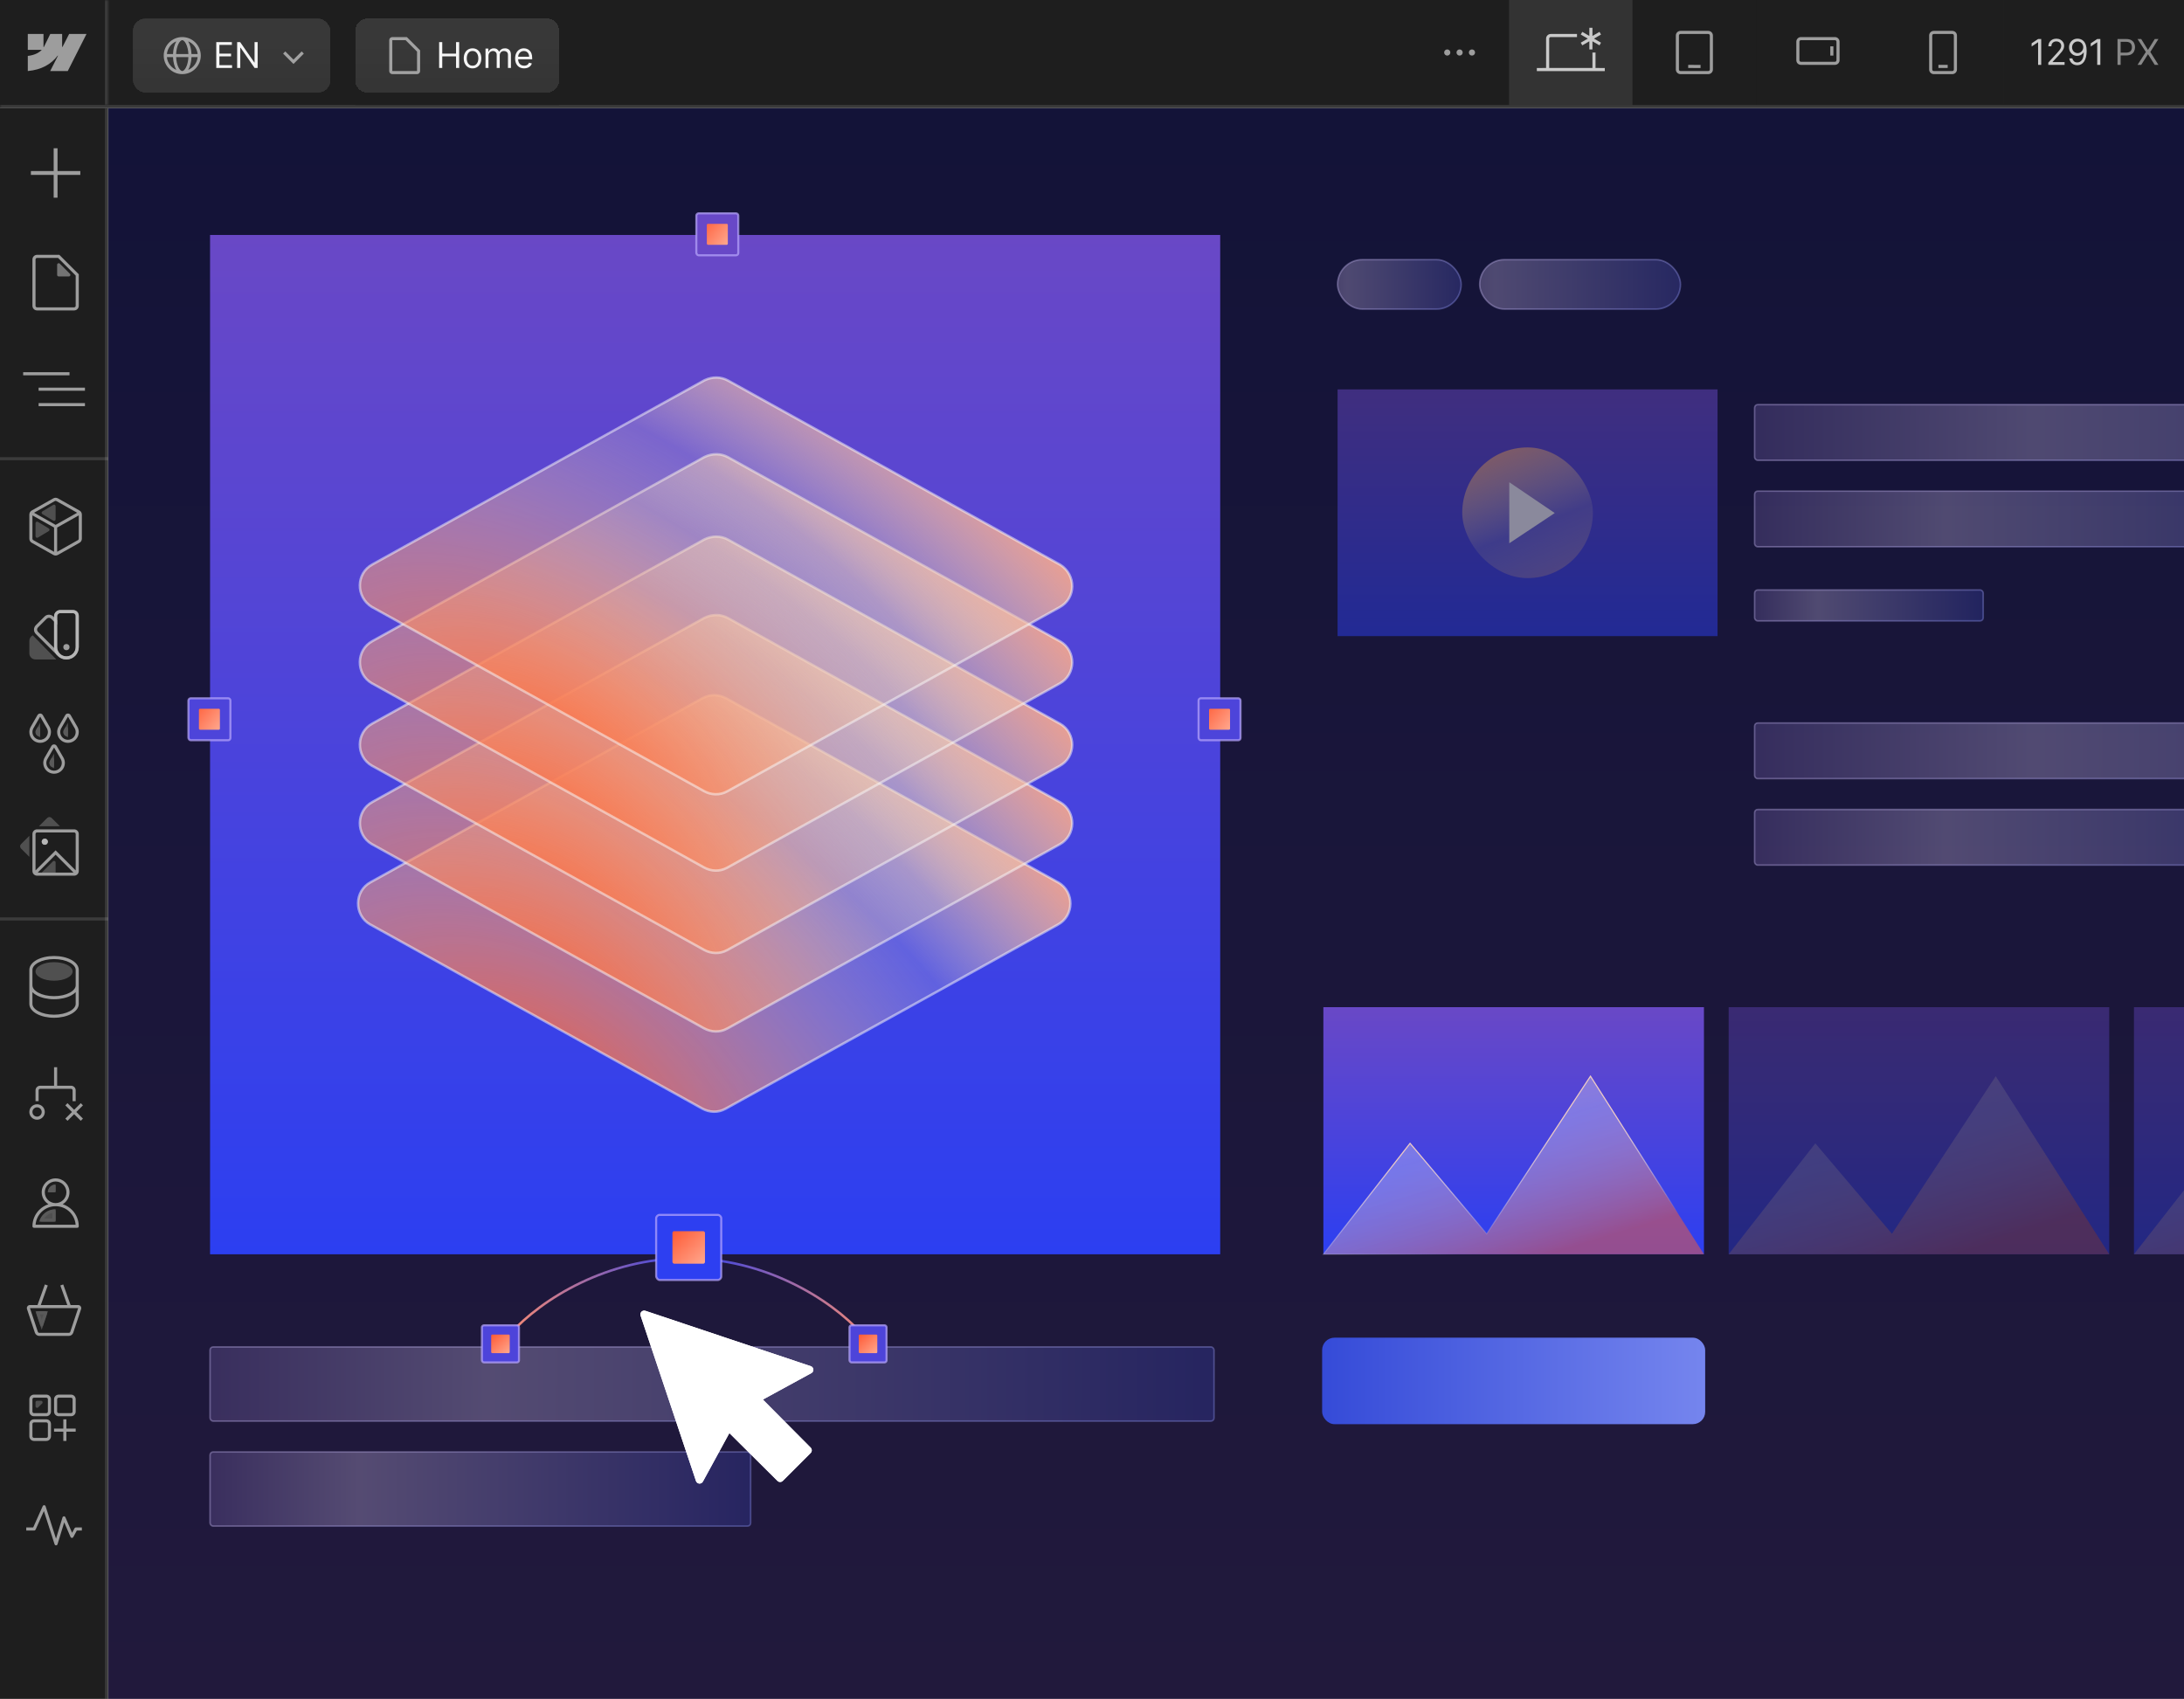 <svg width="707" height="550" viewBox="0 0 707 550" fill="none" xmlns="http://www.w3.org/2000/svg">
<g clip-path="url(#clip0_13763_4881)">
<rect width="707" height="550" fill="white"/>
<rect x="35" y="35" width="672" height="515" fill="url(#paint0_linear_13763_4881)"/>
<rect width="123.2" height="80" transform="translate(428.398 326.068)" fill="url(#paint1_linear_13763_4881)"/>
<path d="M428.398 406.066L551.598 406.069L514.867 348.425L481.265 399.427L456.461 370.156L428.398 406.066Z" fill="url(#paint2_linear_13763_4881)" fill-opacity="0.7" stroke="url(#paint3_linear_13763_4881)" stroke-width="0.368"/>
<g opacity="0.4">
<rect width="123.2" height="80" transform="translate(559.598 326.068)" fill="url(#paint4_linear_13763_4881)"/>
<path d="M559.598 406.066L682.798 406.069L646.067 348.425L612.465 399.427L587.661 370.156L559.598 406.066Z" fill="url(#paint5_linear_13763_4881)" fill-opacity="0.7"/>
</g>
<g opacity="0.4">
<rect width="123.2" height="80" transform="translate(690.798 326.068)" fill="url(#paint6_linear_13763_4881)"/>
<path d="M690.798 406.066L813.998 406.069L777.267 348.425L743.665 399.427L718.861 370.156L690.798 406.066Z" fill="url(#paint7_linear_13763_4881)" fill-opacity="0.7"/>
</g>
<rect width="327" height="330" transform="translate(68 76.068)" fill="url(#paint8_linear_13763_4881)"/>
<path d="M342.389 299.389C347.841 296.49 347.841 288.718 342.621 285.702L342.389 285.586L235.097 226.082C232.777 224.806 229.993 224.69 227.557 225.966L227.325 226.082L120.033 285.586C114.581 288.486 114.581 296.258 119.8 299.273L120.033 299.389L227.325 358.893C229.645 360.169 232.429 360.285 234.749 359.009L234.981 358.893L342.389 299.389Z" fill="url(#paint9_radial_13763_4881)" stroke="url(#paint10_linear_13763_4881)" stroke-opacity="0.5" stroke-width="0.8"/>
<path d="M342.967 273.408C348.419 270.508 348.419 262.737 343.199 259.721L342.967 259.605L235.675 200.101C233.355 198.825 230.571 198.825 228.135 199.985L227.903 200.101L120.611 259.605C115.159 262.505 115.159 270.276 120.379 273.292L120.611 273.408L227.903 332.912C230.223 334.188 233.007 334.304 235.327 333.028L235.559 332.912L342.967 273.408Z" fill="url(#paint11_radial_13763_4881)" stroke="url(#paint12_linear_13763_4881)" stroke-opacity="0.5" stroke-width="0.8"/>
<path d="M342.967 248.006C348.419 245.106 348.419 237.334 343.199 234.318L342.967 234.202L235.675 174.699C233.355 173.423 230.571 173.423 228.135 174.583L227.903 174.699L120.611 234.202C115.159 237.102 115.159 244.874 120.379 247.89L120.611 248.006L227.903 307.509C230.223 308.785 233.007 308.901 235.327 307.625L235.559 307.509L342.967 248.006Z" fill="url(#paint13_radial_13763_4881)" stroke="url(#paint14_linear_13763_4881)" stroke-opacity="0.5" stroke-width="0.8"/>
<path d="M342.967 221.328C348.419 218.428 348.419 210.657 343.199 207.641L342.967 207.525L235.675 148.021C233.355 146.745 230.571 146.745 228.135 147.905L227.903 148.021L120.611 207.525C115.159 210.425 115.159 218.196 120.379 221.212L120.611 221.328L227.903 280.832C230.223 282.108 233.007 282.224 235.327 280.948L235.559 280.832L342.967 221.328Z" fill="url(#paint15_radial_13763_4881)" stroke="url(#paint16_linear_13763_4881)" stroke-opacity="0.5" stroke-width="0.8"/>
<path d="M342.967 196.621C348.419 193.721 348.419 186.065 343.199 182.818L342.967 182.702L235.675 123.198C233.355 121.922 230.571 121.922 228.135 123.082L227.903 123.198L120.611 182.702C115.159 185.601 115.159 193.257 120.379 196.505L120.611 196.621L227.903 256.124C230.223 257.4 233.007 257.516 235.327 256.24L235.559 256.124L342.967 196.621Z" fill="url(#paint17_radial_13763_4881)" stroke="url(#paint18_linear_13763_4881)" stroke-opacity="0.5" stroke-width="0.8"/>
<mask id="path-10-inside-1_13763_4881" fill="white">
<path d="M0 0H1440V35H0V0Z"/>
</mask>
<path d="M0 0H1440V35H0V0Z" fill="#1E1E1E"/>
<path d="M1440 35V34H0V35V36H1440V35Z" fill="white" fill-opacity="0.13" mask="url(#path-10-inside-1_13763_4881)"/>
<mask id="path-12-inside-2_13763_4881" fill="white">
<path d="M0 0H35V34H0V0Z"/>
</mask>
<path d="M35 0H34V34H35H36V0H35Z" fill="white" fill-opacity="0.13" mask="url(#path-12-inside-2_13763_4881)"/>
<path fill-rule="evenodd" clip-rule="evenodd" d="M28 11L21.937 23H16.243L18.78 18.027H18.666C16.573 20.778 13.45 22.589 9 23V18.096C9 18.096 11.847 17.925 13.52 16.144H9V11H14.08V15.231L14.194 15.23L16.27 11H20.112V15.204L20.226 15.204L22.38 11H28Z" fill="#BDBDBD" fill-opacity="0.8"/>
<g filter="url(#filter0_di_13763_4881)">
<g clip-path="url(#clip1_13763_4881)">
<rect x="43" y="5" width="64" height="24" rx="4" fill="url(#paint19_linear_13763_4881)" shape-rendering="crispEdges"/>
<path fill-rule="evenodd" clip-rule="evenodd" d="M65 17C65 13.686 62.314 11 59 11C55.686 11 53 13.686 53 17C53 20.314 55.686 23 59 23C62.314 23 65 20.314 65 17ZM60.227 20.795C59.737 21.775 59.246 22 59 22C58.754 22 58.263 21.775 57.773 20.795C57.364 19.977 57.071 18.826 57.011 17.5H60.989C60.929 18.826 60.636 19.977 60.227 20.795ZM60.989 16.5H57.011C57.071 15.175 57.364 14.023 57.773 13.205C58.263 12.225 58.754 12 59 12C59.246 12 59.737 12.225 60.227 13.205C60.636 14.023 60.929 15.175 60.989 16.5ZM61.99 17.5C61.922 19.155 61.517 20.62 60.914 21.621C62.579 20.93 63.79 19.366 63.975 17.5H61.99ZM63.975 16.5H61.99C61.922 14.845 61.517 13.38 60.914 12.379C62.579 13.07 63.79 14.634 63.975 16.5ZM56.01 16.5C56.078 14.845 56.483 13.38 57.086 12.379C55.421 13.07 54.21 14.634 54.025 16.5H56.01ZM54.025 17.5C54.21 19.366 55.421 20.93 57.086 21.621C56.483 20.62 56.078 19.155 56.01 17.5H54.025Z" fill="#BDBDBD" fill-opacity="0.8"/>
<path d="M70.013 21V12.636H75.06V13.535H71.026V16.361H74.799V17.259H71.026V20.102H75.126V21H70.013ZM83.403 12.636V21H82.423L77.865 14.433H77.784V21H76.771V12.636H77.751L82.325 19.22H82.406V12.636H83.403Z" fill="#F5F5F5"/>
<path fill-rule="evenodd" clip-rule="evenodd" d="M95.002 18.293L97.648 15.646L98.356 16.354L95.002 19.707L91.648 16.354L92.356 15.646L95.002 18.293Z" fill="#BDBDBD" fill-opacity="0.8"/>
</g>
</g>
<g clip-path="url(#clip2_13763_4881)">
<rect width="66" height="34" transform="translate(115)" fill="#1E1E1E"/>
<g filter="url(#filter1_di_13763_4881)">
<path d="M115 9C115 6.791 116.791 5 119 5H177C179.209 5 181 6.791 181 9V25C181 27.209 179.209 29 177 29H119C116.791 29 115 27.209 115 25V9Z" fill="url(#paint20_linear_13763_4881)" shape-rendering="crispEdges"/>
<path fill-rule="evenodd" clip-rule="evenodd" d="M126 12C126 11.448 126.448 11 127 11L131.707 11L136 15.293V22C136 22.552 135.552 23 135 23H127C126.448 23 126 22.552 126 22V12ZM131.293 12H127V22H135V15.707L131.293 12Z" fill="#BDBDBD" fill-opacity="0.8"/>
<path d="M142.154 21V12.636H143.167V16.361H147.626V12.636H148.639V21H147.626V17.259H143.167V21H142.154ZM152.969 21.131C152.403 21.131 151.906 20.996 151.479 20.726C151.054 20.457 150.722 20.08 150.482 19.595C150.245 19.111 150.127 18.544 150.127 17.896C150.127 17.243 150.245 16.672 150.482 16.185C150.722 15.698 151.054 15.319 151.479 15.05C151.906 14.78 152.403 14.646 152.969 14.646C153.535 14.646 154.031 14.78 154.456 15.05C154.883 15.319 155.215 15.698 155.452 16.185C155.692 16.672 155.811 17.243 155.811 17.896C155.811 18.544 155.692 19.111 155.452 19.595C155.215 20.08 154.883 20.457 154.456 20.726C154.031 20.996 153.535 21.131 152.969 21.131ZM152.969 20.265C153.399 20.265 153.753 20.155 154.031 19.934C154.309 19.714 154.514 19.424 154.648 19.064C154.781 18.705 154.848 18.316 154.848 17.896C154.848 17.477 154.781 17.086 154.648 16.724C154.514 16.362 154.309 16.07 154.031 15.846C153.753 15.623 153.399 15.511 152.969 15.511C152.539 15.511 152.185 15.623 151.907 15.846C151.63 16.07 151.424 16.362 151.291 16.724C151.157 17.086 151.091 17.477 151.091 17.896C151.091 18.316 151.157 18.705 151.291 19.064C151.424 19.424 151.63 19.714 151.907 19.934C152.185 20.155 152.539 20.265 152.969 20.265ZM157.168 21V14.727H158.099V15.707H158.18C158.311 15.373 158.522 15.113 158.813 14.927C159.105 14.739 159.455 14.646 159.863 14.646C160.277 14.646 160.621 14.739 160.896 14.927C161.174 15.113 161.39 15.373 161.545 15.707H161.611C161.771 15.383 162.012 15.126 162.334 14.935C162.655 14.742 163.04 14.646 163.489 14.646C164.05 14.646 164.509 14.821 164.866 15.172C165.222 15.521 165.401 16.064 165.401 16.802V21H164.437V16.802C164.437 16.339 164.31 16.008 164.057 15.809C163.804 15.611 163.506 15.511 163.163 15.511C162.722 15.511 162.38 15.645 162.138 15.912C161.895 16.176 161.774 16.511 161.774 16.916V21H160.794V16.704C160.794 16.347 160.678 16.06 160.447 15.842C160.216 15.622 159.917 15.511 159.553 15.511C159.302 15.511 159.068 15.578 158.85 15.711C158.635 15.845 158.461 16.03 158.327 16.267C158.197 16.501 158.131 16.772 158.131 17.079V21H157.168ZM169.678 21.131C169.073 21.131 168.552 20.997 168.114 20.73C167.678 20.461 167.342 20.085 167.105 19.603C166.871 19.119 166.754 18.555 166.754 17.913C166.754 17.27 166.871 16.704 167.105 16.214C167.342 15.721 167.671 15.337 168.093 15.062C168.518 14.784 169.013 14.646 169.58 14.646C169.906 14.646 170.229 14.7 170.548 14.809C170.866 14.918 171.156 15.095 171.417 15.34C171.679 15.582 171.887 15.903 172.042 16.304C172.197 16.704 172.275 17.197 172.275 17.782V18.19H167.44V17.357H171.295C171.295 17.003 171.224 16.688 171.083 16.41C170.944 16.132 170.745 15.913 170.486 15.752C170.23 15.592 169.928 15.511 169.58 15.511C169.196 15.511 168.864 15.607 168.583 15.797C168.306 15.985 168.092 16.23 167.942 16.532C167.792 16.834 167.717 17.159 167.717 17.504V18.06C167.717 18.533 167.799 18.935 167.963 19.264C168.129 19.591 168.359 19.84 168.653 20.012C168.947 20.18 169.288 20.265 169.678 20.265C169.931 20.265 170.16 20.23 170.364 20.159C170.571 20.085 170.749 19.976 170.899 19.832C171.049 19.685 171.164 19.503 171.246 19.285L172.177 19.546C172.079 19.862 171.914 20.14 171.683 20.379C171.451 20.616 171.166 20.801 170.825 20.935C170.485 21.065 170.102 21.131 169.678 21.131Z" fill="#F5F5F5"/>
</g>
</g>
<g opacity="0.8">
<rect width="32" height="34" transform="translate(456.5)" fill="#1E1E1E"/>
<path d="M467.5 17C467.5 16.448 467.948 16 468.5 16C469.052 16 469.5 16.448 469.5 17C469.5 17.552 469.052 18 468.5 18C467.948 18 467.5 17.552 467.5 17Z" fill="#BDBDBD"/>
<path d="M471.5 17C471.5 16.448 471.948 16 472.5 16C473.052 16 473.5 16.448 473.5 17C473.5 17.552 473.052 18 472.5 18C471.948 18 471.5 17.552 471.5 17Z" fill="#BDBDBD"/>
<path d="M475.5 17C475.5 16.448 475.948 16 476.5 16C477.052 16 477.5 16.448 477.5 17C477.5 17.552 477.052 18 476.5 18C475.948 18 475.5 17.552 475.5 17Z" fill="#BDBDBD"/>
<rect width="40" height="34" transform="translate(488.5)" fill="#383838"/>
<path d="M514.5 16H515.5V13.366L517.781 14.683L518.281 13.817L516 12.5L518.281 11.183L517.781 10.317L515.5 11.634V9H514.5V11.634L512.219 10.317L511.719 11.183L514 12.5L511.719 13.817L512.219 14.683L514.5 13.366V16Z" fill="#F5F5F5"/>
<path d="M502 11H510.5V12H502C501.724 12 501.5 12.224 501.5 12.5V22H515.5V17H516.5V22L519.5 22.027V23.027H497.5V22.027L500.5 22V12.5C500.5 11.672 501.172 11 502 11Z" fill="#F5F5F5"/>
<rect width="40" height="34" transform="translate(528.5)" fill="#1E1E1E"/>
<path d="M546.497 22L550.497 22.027L550.503 21.027L546.503 21L546.497 22Z" fill="#BDBDBD"/>
<path fill-rule="evenodd" clip-rule="evenodd" d="M544 10C543.172 10 542.5 10.672 542.5 11.5V22.5C542.5 23.328 543.172 24 544 24H553C553.828 24 554.5 23.328 554.5 22.5V11.5C554.5 10.672 553.828 10 553 10H544ZM543.5 11.5C543.5 11.224 543.724 11 544 11H553C553.276 11 553.5 11.224 553.5 11.5V22.5C553.5 22.776 553.276 23 553 23H544C543.724 23 543.5 22.776 543.5 22.5V11.5Z" fill="#BDBDBD"/>
<rect width="40" height="34" transform="translate(568.5)" fill="#1E1E1E"/>
<path d="M593.5 18V15H592.5V18H593.5Z" fill="#BDBDBD"/>
<path fill-rule="evenodd" clip-rule="evenodd" d="M581.5 13.5V19.5C581.5 20.328 582.172 21 583 21L594 21C594.828 21 595.5 20.328 595.5 19.5V13.5C595.5 12.672 594.828 12 594 12H583C582.172 12 581.5 12.672 581.5 13.5ZM582.5 19.5L582.5 13.5C582.5 13.224 582.724 13 583 13L594 13C594.276 13 594.5 13.224 594.5 13.5V19.5C594.5 19.776 594.276 20 594 20L583 20C582.724 20 582.5 19.776 582.5 19.5Z" fill="#BDBDBD"/>
<rect width="40" height="34" transform="translate(608.5)" fill="#1E1E1E"/>
<path d="M627.5 22H630.5V21H627.5V22Z" fill="#BDBDBD"/>
<path fill-rule="evenodd" clip-rule="evenodd" d="M633.5 11.5C633.5 10.672 632.828 10 632 10H626C625.172 10 624.5 10.672 624.5 11.5V22.5C624.5 23.328 625.172 24 626 24H632C632.828 24 633.5 23.328 633.5 22.5V11.5ZM632 11C632.276 11 632.5 11.224 632.5 11.5V22.5C632.5 22.776 632.276 23 632 23H626C625.724 23 625.5 22.776 625.5 22.5V11.5C625.5 11.224 625.724 11 626 11L632 11Z" fill="#BDBDBD"/>
<g clip-path="url(#clip3_13763_4881)">
<rect width="59" height="34" transform="translate(648.5)" fill="#1E1E1E"/>
<path d="M660.78 12.636V21H659.767V13.698H659.718L657.676 15.054V14.025L659.767 12.636H660.78ZM663.07 21V20.265L665.831 17.243C666.155 16.889 666.421 16.581 666.631 16.32C666.841 16.056 666.996 15.808 667.097 15.577C667.2 15.343 667.252 15.098 667.252 14.842C667.252 14.548 667.181 14.293 667.039 14.078C666.9 13.863 666.71 13.697 666.468 13.58C666.225 13.463 665.953 13.404 665.651 13.404C665.33 13.404 665.049 13.471 664.81 13.604C664.573 13.735 664.389 13.919 664.258 14.155C664.13 14.392 664.066 14.67 664.066 14.989H663.103C663.103 14.499 663.216 14.068 663.442 13.698C663.667 13.328 663.975 13.039 664.364 12.832C664.756 12.626 665.196 12.522 665.684 12.522C666.174 12.522 666.608 12.626 666.986 12.832C667.365 13.039 667.661 13.318 667.877 13.67C668.092 14.021 668.199 14.412 668.199 14.842C668.199 15.149 668.143 15.45 668.032 15.744C667.923 16.035 667.732 16.361 667.46 16.72C667.19 17.077 666.816 17.512 666.337 18.027L664.458 20.036V20.102H668.346V21H663.07ZM672.58 12.522C672.923 12.525 673.267 12.59 673.61 12.718C673.953 12.846 674.266 13.058 674.549 13.355C674.832 13.649 675.059 14.051 675.231 14.56C675.402 15.069 675.488 15.707 675.488 16.475C675.488 17.218 675.417 17.879 675.276 18.456C675.137 19.03 674.935 19.515 674.671 19.91C674.41 20.304 674.091 20.604 673.716 20.808C673.343 21.012 672.921 21.114 672.45 21.114C671.981 21.114 671.564 21.022 671.196 20.837C670.831 20.649 670.532 20.389 670.298 20.057C670.066 19.722 669.918 19.334 669.852 18.893H670.849C670.939 19.277 671.117 19.594 671.384 19.844C671.653 20.092 672.009 20.216 672.45 20.216C673.095 20.216 673.604 19.934 673.977 19.371C674.353 18.807 674.541 18.011 674.541 16.982H674.475C674.323 17.21 674.142 17.408 673.932 17.574C673.723 17.74 673.49 17.868 673.234 17.958C672.978 18.047 672.706 18.092 672.417 18.092C671.938 18.092 671.498 17.974 671.098 17.737C670.701 17.497 670.382 17.169 670.142 16.753C669.906 16.334 669.787 15.854 669.787 15.315C669.787 14.803 669.901 14.335 670.13 13.911C670.362 13.483 670.686 13.143 671.102 12.89C671.521 12.636 672.014 12.514 672.58 12.522ZM672.58 13.421C672.237 13.421 671.928 13.506 671.653 13.678C671.381 13.847 671.165 14.075 671.004 14.364C670.846 14.65 670.767 14.967 670.767 15.315C670.767 15.664 670.843 15.981 670.996 16.267C671.151 16.55 671.362 16.776 671.629 16.945C671.898 17.111 672.205 17.194 672.548 17.194C672.806 17.194 673.047 17.143 673.271 17.043C673.494 16.939 673.688 16.799 673.855 16.622C674.023 16.442 674.155 16.24 674.251 16.014C674.346 15.785 674.394 15.547 674.394 15.299C674.394 14.972 674.315 14.666 674.157 14.38C674.002 14.094 673.787 13.863 673.512 13.686C673.239 13.509 672.929 13.421 672.58 13.421ZM679.919 12.636V21H678.907V13.698H678.858L676.816 15.054V14.025L678.907 12.636H679.919Z" fill="#F5F5F5"/>
<path d="M685.476 21V12.636H688.302C688.958 12.636 689.495 12.755 689.911 12.992C690.33 13.226 690.641 13.543 690.842 13.943C691.044 14.343 691.144 14.79 691.144 15.283C691.144 15.775 691.044 16.223 690.842 16.626C690.644 17.029 690.336 17.35 689.919 17.59C689.503 17.827 688.969 17.945 688.318 17.945H686.293V17.047H688.286C688.735 17.047 689.096 16.969 689.368 16.814C689.64 16.659 689.838 16.449 689.96 16.185C690.085 15.918 690.148 15.617 690.148 15.283C690.148 14.948 690.085 14.648 689.96 14.384C689.838 14.12 689.639 13.913 689.364 13.764C689.089 13.611 688.724 13.535 688.269 13.535H686.489V21H685.476ZM693.151 12.636L695.307 16.116H695.373L697.529 12.636H698.721L696.091 16.818L698.721 21H697.529L695.373 17.586H695.307L693.151 21H691.959L694.654 16.818L691.959 12.636H693.151Z" fill="#A3A3A3"/>
</g>
</g>
<mask id="path-29-inside-3_13763_4881" fill="white">
<path d="M0 35L35 35L35 850H0L0 35Z"/>
</mask>
<path d="M0 35L35 35L35 850H0L0 35Z" fill="#1E1E1E"/>
<path d="M35 35H34L34 850H35H36L36 35H35Z" fill="white" fill-opacity="0.13" mask="url(#path-29-inside-3_13763_4881)"/>
<path fill-rule="evenodd" clip-rule="evenodd" d="M17.375 55.375V48H18.625V55.375H26V56.625H18.625V64H17.375L17.375 56.625H10V55.375H17.375Z" fill="#BDBDBD" fill-opacity="0.8"/>
<path fill-rule="evenodd" clip-rule="evenodd" d="M12 83.5C11.724 83.5 11.5 83.724 11.5 84L11.5 99C11.5 99.276 11.724 99.5 12 99.5H24C24.276 99.5 24.5 99.276 24.5 99V89.207L18.793 83.5H12ZM10.5 84C10.5 83.172 11.172 82.5 12 82.5H19.207L25.5 88.793V99C25.5 99.828 24.828 100.5 24 100.5H12C11.172 100.5 10.5 99.828 10.5 99L10.5 84Z" fill="#BDBDBD" fill-opacity="0.8"/>
<path opacity="0.4" d="M22.293 89.5H19C18.724 89.5 18.5 89.276 18.5 89V85.707C18.5 85.262 19.039 85.039 19.354 85.354L22.646 88.646C22.961 88.961 22.738 89.5 22.293 89.5Z" fill="#F5F5F5"/>
<path d="M7.5 121.5H22.5V120.5H7.5V121.5Z" fill="#BDBDBD" fill-opacity="0.8"/>
<path d="M27.5 126.5H12.5V125.5H27.5V126.5Z" fill="#BDBDBD" fill-opacity="0.8"/>
<path d="M27.5 131.5H12.5V130.5H27.5V131.5Z" fill="#BDBDBD" fill-opacity="0.8"/>
<rect width="35" height="1" transform="translate(35 149) rotate(-180)" fill="white" fill-opacity="0.13"/>
<path fill-rule="evenodd" clip-rule="evenodd" d="M18.735 161.339C18.279 161.082 17.721 161.082 17.265 161.339L10.265 165.277C9.792 165.542 9.5 166.042 9.5 166.584L9.5 174.414C9.5 174.956 9.792 175.456 10.265 175.722L17.265 179.659C17.721 179.916 18.279 179.916 18.735 179.659L25.735 175.722C26.208 175.456 26.5 174.956 26.5 174.414L26.5 166.584C26.5 166.042 26.208 165.542 25.735 165.277L18.735 161.339ZM17.755 162.211C17.907 162.125 18.093 162.125 18.245 162.211L24.98 165.999L18 169.925L11.02 165.999L17.755 162.211ZM10.5 166.854L10.5 174.414C10.5 174.595 10.597 174.762 10.755 174.85L17.5 178.644L17.5 170.792L10.5 166.854ZM18.5 178.644L25.245 174.85C25.403 174.762 25.5 174.595 25.5 174.414L25.5 166.854L18.5 170.792L18.5 178.644Z" fill="#BDBDBD" fill-opacity="0.8"/>
<g opacity="0.4">
<path d="M18 168.117C18 168.506 17.576 168.746 17.243 168.546L13.715 166.429C13.391 166.235 13.391 165.765 13.715 165.571L17.243 163.454C17.576 163.254 18 163.494 18 163.883V168.117Z" fill="#BDBDBD" fill-opacity="0.8"/>
<path d="M15.785 171.929C16.109 171.735 16.109 171.265 15.785 171.071L12.257 168.954C11.924 168.754 11.5 168.994 11.5 169.383V173.617C11.5 174.006 11.924 174.246 12.257 174.046L15.785 171.929Z" fill="#BDBDBD" fill-opacity="0.8"/>
</g>
<path d="M19.5 198H23.75C24.44 198 25 198.56 25 199.25V209.5C25 211.433 23.433 213 21.5 213C19.567 213 18 211.433 18 209.5L18 199.5C18 198.672 18.672 198 19.5 198Z" stroke="#BDBDBD" stroke-opacity="0.8"/>
<path d="M19.5 198H23.5C24.328 198 25 198.672 25 199.5V209.5C25 211.433 23.433 213 21.5 213C19.567 213 18 211.433 18 209.5L18 199.5C18 198.672 18.672 198 19.5 198Z" stroke="#BDBDBD" stroke-opacity="0.8"/>
<path d="M14.423 199.592C15.204 198.811 16.471 198.811 17.253 199.592L18.5 200.837V202.249L16.546 200.298C16.155 199.908 15.522 199.908 15.131 200.298L12.294 203.131C11.904 203.521 11.904 204.154 12.294 204.544L18.5 210.742V212.155L11.587 205.251C10.854 204.519 10.809 203.361 11.45 202.576L11.587 202.424L14.423 199.592Z" fill="#BDBDBD" fill-opacity="0.8"/>
<path opacity="0.4" d="M18.242 213.5H11.5C10.395 213.5 9.5 212.605 9.5 211.5L9.5 207.486C9.5 206.701 9.954 206.022 10.613 205.695L18.242 213.5ZM20.197 213.354C20.526 213.445 20.871 213.496 21.229 213.498C21.208 213.498 21.188 213.5 21.167 213.5H20.341L20.197 213.354ZM25.167 209.493C25.167 209.516 25.165 209.539 25.165 209.562V209.424C25.165 209.447 25.167 209.47 25.167 209.493Z" fill="#BDBDBD" fill-opacity="0.8"/>
<circle cx="21.5" cy="209.5" r="1" fill="#BDBDBD" fill-opacity="0.8"/>
<g opacity="0.4">
<path d="M12.067 235.616C12.323 235.173 13 235.354 13 235.866V238C13 238.276 12.77 238.508 12.509 238.418C11.922 238.214 11.5 237.656 11.5 237C11.5 236.728 11.575 236.458 11.714 236.227L12.067 235.616Z" fill="#BDBDBD" fill-opacity="0.8"/>
<path d="M16.567 245.616C16.823 245.173 17.5 245.354 17.5 245.866L17.5 248C17.5 248.276 17.27 248.508 17.009 248.418C16.422 248.214 16 247.656 16 247C16 246.728 16.075 246.458 16.214 246.227L16.567 245.616Z" fill="#BDBDBD" fill-opacity="0.8"/>
<path d="M21.509 238.418C21.77 238.508 22 238.276 22 238V235.866C22 235.354 21.323 235.173 21.067 235.616L20.714 236.227C20.575 236.458 20.5 236.728 20.5 237C20.5 237.656 20.922 238.214 21.509 238.418Z" fill="#BDBDBD" fill-opacity="0.8"/>
<path d="M17 245.866L17 247.863C16.701 247.69 16.5 247.369 16.5 247C16.5 246.819 16.55 246.638 16.643 246.485L16.648 246.477L17 245.866ZM12.5 235.866V237.863C12.201 237.69 12 237.369 12 237C12 236.819 12.05 236.638 12.143 236.485L12.148 236.478L12.5 235.866ZM21.5 235.866V237.863C21.201 237.69 21 237.369 21 237C21 236.819 21.05 236.638 21.143 236.485L21.148 236.477L21.5 235.866Z" stroke="#BDBDBD" stroke-opacity="0.8"/>
</g>
<path fill-rule="evenodd" clip-rule="evenodd" d="M9.5 237C9.5 238.933 11.067 240.5 13 240.5C14.933 240.5 16.5 238.933 16.5 237C16.5 236.368 16.327 235.74 16.003 235.201L13.866 231.5C13.481 230.833 12.519 230.833 12.134 231.5L9.998 235.2C9.673 235.74 9.5 236.367 9.5 237ZM13 239.5C11.619 239.5 10.5 238.381 10.5 237C10.5 236.547 10.625 236.096 10.857 235.712L10.862 235.704L13 232L15.143 235.712C15.375 236.097 15.5 236.547 15.5 237C15.5 238.381 14.381 239.5 13 239.5Z" fill="#BDBDBD" fill-opacity="0.8"/>
<path fill-rule="evenodd" clip-rule="evenodd" d="M18.5 237C18.5 238.933 20.067 240.5 22 240.5C23.933 240.5 25.5 238.933 25.5 237C25.5 236.368 25.327 235.74 25.003 235.201L22.866 231.5C22.481 230.833 21.519 230.833 21.134 231.5L18.998 235.2C18.674 235.74 18.5 236.367 18.5 237ZM22 239.5C20.619 239.5 19.5 238.381 19.5 237C19.5 236.547 19.625 236.096 19.857 235.712L19.862 235.704L22 232L24.143 235.712C24.375 236.097 24.5 236.547 24.5 237C24.5 238.381 23.381 239.5 22 239.5Z" fill="#BDBDBD" fill-opacity="0.8"/>
<path fill-rule="evenodd" clip-rule="evenodd" d="M17.5 250.5C15.567 250.5 14 248.933 14 247C14 246.367 14.174 245.74 14.498 245.2L16.634 241.5C17.019 240.833 17.981 240.833 18.366 241.5L20.503 245.201C20.827 245.74 21 246.368 21 247C21 248.933 19.433 250.5 17.5 250.5ZM15 247C15 248.381 16.119 249.5 17.5 249.5C18.881 249.5 20 248.381 20 247C20 246.547 19.875 246.097 19.643 245.712L19.639 245.704L17.5 242L15.362 245.704L15.357 245.712C15.125 246.096 15 246.547 15 247Z" fill="#BDBDBD" fill-opacity="0.8"/>
<path d="M14.5 273.5C15.052 273.5 15.5 273.052 15.5 272.5C15.5 271.948 15.052 271.5 14.5 271.5C13.948 271.5 13.5 271.948 13.5 272.5C13.5 273.052 13.948 273.5 14.5 273.5Z" fill="#BDBDBD" fill-opacity="0.8"/>
<path fill-rule="evenodd" clip-rule="evenodd" d="M10.5 270C10.5 269.172 11.172 268.5 12 268.5H24C24.828 268.5 25.5 269.172 25.5 270V282C25.5 282.828 24.828 283.5 24 283.5H12C11.172 283.5 10.5 282.828 10.5 282L10.5 270ZM12 269.5C11.724 269.5 11.5 269.724 11.5 270L11.5 281.793L18 275.293L24.5 281.793V270C24.5 269.724 24.276 269.5 24 269.5H12ZM18 276.707L23.793 282.5H12.207L18 276.707Z" fill="#BDBDBD" fill-opacity="0.8"/>
<path d="M14.5 272C14.776 272 15 272.224 15 272.5C15 272.776 14.776 273 14.5 273C14.224 273 14 272.776 14 272.5C14 272.224 14.224 272 14.5 272Z" stroke="#BDBDBD" stroke-opacity="0.8"/>
<g opacity="0.4">
<path d="M15.294 264.809C15.684 264.418 16.317 264.418 16.708 264.809L19.4 267.5H12.602L15.294 264.809Z" fill="#BDBDBD" fill-opacity="0.8"/>
<path d="M9.501 270.602L9.501 277.4L6.809 274.708C6.418 274.317 6.418 273.684 6.809 273.294L9.501 270.602Z" fill="#BDBDBD" fill-opacity="0.8"/>
<path d="M18.001 282.5H13.501L17.147 278.854C17.462 278.539 18.001 278.762 18.001 279.207L18.001 282.5Z" fill="#BDBDBD" fill-opacity="0.8"/>
</g>
<rect width="35" height="1" transform="translate(35 298) rotate(-180)" fill="white" fill-opacity="0.13"/>
<path opacity="0.4" d="M17.5 317.5C20.814 317.5 23.5 316.157 23.5 314.5C23.5 312.843 20.814 311.5 17.5 311.5C14.186 311.5 11.5 312.843 11.5 314.5C11.5 316.157 14.186 317.5 17.5 317.5Z" fill="#BDBDBD" fill-opacity="0.8"/>
<path fill-rule="evenodd" clip-rule="evenodd" d="M17.5 309.5C15.364 309.5 13.404 309.961 11.961 310.73C10.54 311.489 9.5 312.621 9.5 314L9.5 325C9.5 326.379 10.54 327.511 11.961 328.27C13.404 329.039 15.364 329.5 17.5 329.5C19.637 329.5 21.596 329.039 23.039 328.27C24.46 327.511 25.5 326.379 25.5 325L25.5 314C25.5 312.621 24.46 311.489 23.039 310.73C21.596 309.961 19.637 309.5 17.5 309.5ZM24.5 319L24.5 314C24.5 313.17 23.861 312.302 22.568 311.613C21.297 310.935 19.506 310.5 17.5 310.5C15.494 310.5 13.703 310.935 12.432 311.613C11.139 312.302 10.5 313.17 10.5 314L10.5 319C10.5 319.83 11.139 320.698 12.432 321.387C13.703 322.065 15.494 322.5 17.5 322.5C19.506 322.5 21.297 322.065 22.568 321.387C23.861 320.698 24.5 319.83 24.5 319ZM10.5 321.208C10.901 321.615 11.402 321.971 11.961 322.27C13.404 323.039 15.364 323.5 17.5 323.5C19.637 323.5 21.596 323.039 23.039 322.27C23.598 321.971 24.099 321.615 24.5 321.208L24.5 325C24.5 325.83 23.861 326.698 22.568 327.387C21.297 328.065 19.506 328.5 17.5 328.5C15.494 328.5 13.703 328.065 12.432 327.387C11.139 326.698 10.5 325.83 10.5 325L10.5 321.208Z" fill="#BDBDBD" fill-opacity="0.8"/>
<path d="M17.5 351.5V345.5H18.5V351.5H23C23.828 351.5 24.5 352.172 24.5 353V356.5H23.5V353C23.5 352.724 23.276 352.5 23 352.5H13C12.724 352.5 12.5 352.724 12.5 353V356.5H11.5V353C11.5 352.172 12.172 351.5 13 351.5H17.5Z" fill="#BDBDBD" fill-opacity="0.8"/>
<path d="M21.854 362.854L24 360.707L26.146 362.854L26.854 362.146L24.707 360L26.854 357.854L26.146 357.146L24 359.293L21.854 357.146L21.146 357.854L23.293 360L21.146 362.146L21.854 362.854Z" fill="#BDBDBD" fill-opacity="0.8"/>
<path fill-rule="evenodd" clip-rule="evenodd" d="M12 362.5C13.381 362.5 14.5 361.381 14.5 360C14.5 358.619 13.381 357.5 12 357.5C10.619 357.5 9.5 358.619 9.5 360C9.5 361.381 10.619 362.5 12 362.5ZM13.5 360C13.5 360.828 12.828 361.5 12 361.5C11.172 361.5 10.5 360.828 10.5 360C10.5 359.172 11.172 358.5 12 358.5C12.828 358.5 13.5 359.172 13.5 360Z" fill="#BDBDBD" fill-opacity="0.8"/>
<path fill-rule="evenodd" clip-rule="evenodd" d="M18 381.5C15.515 381.5 13.5 383.515 13.5 386C13.5 387.642 14.379 389.078 15.692 389.864C14.573 390.226 13.544 390.849 12.697 391.697C11.29 393.103 10.5 395.011 10.5 397C10.5 397.133 10.553 397.26 10.646 397.354C10.74 397.447 10.867 397.5 11 397.5H25C25.276 397.5 25.5 397.276 25.5 397C25.5 395.011 24.71 393.103 23.303 391.697C22.456 390.849 21.427 390.226 20.308 389.864C21.621 389.078 22.5 387.642 22.5 386C22.5 383.515 20.485 381.5 18 381.5ZM14.5 386C14.5 384.067 16.067 382.5 18 382.5C19.933 382.5 21.5 384.067 21.5 386C21.5 387.933 19.933 389.5 18 389.5C16.067 389.5 14.5 387.933 14.5 386ZM13.404 392.404C14.623 391.185 16.276 390.5 18 390.5C19.724 390.5 21.377 391.185 22.596 392.404C23.697 393.504 24.362 394.959 24.481 396.5H11.519C11.638 394.959 12.303 393.504 13.404 392.404Z" fill="#BDBDBD" fill-opacity="0.8"/>
<g opacity="0.4">
<path d="M17.042 383.69C17.191 383.629 17.345 383.582 17.502 383.55C17.773 383.495 17.998 383.724 17.998 384V385.5C17.998 385.776 17.775 386 17.498 386H15.998C15.722 386 15.493 385.774 15.548 385.503C15.58 385.346 15.627 385.192 15.689 385.043C15.815 384.74 15.999 384.464 16.231 384.232C16.463 384 16.738 383.816 17.042 383.69Z" fill="#BDBDBD" fill-opacity="0.8"/>
<path d="M17.998 392C17.998 391.724 17.774 391.498 17.499 391.523C16.948 391.573 16.407 391.706 15.894 391.919C15.226 392.195 14.62 392.6 14.109 393.111C13.599 393.622 13.194 394.228 12.917 394.895V394.895C12.794 395.192 13.026 395.5 13.348 395.5H17.498C17.775 395.5 17.998 395.276 17.998 395V392Z" fill="#BDBDBD" fill-opacity="0.8"/>
<path d="M17.498 395H13.417C13.667 394.428 14.021 393.907 14.463 393.465C14.927 393.001 15.478 392.632 16.085 392.381C16.537 392.194 17.013 392.075 17.498 392.026V395ZM17.499 385.5H16.064C16.088 385.41 16.115 385.321 16.15 385.234C16.251 384.992 16.398 384.772 16.584 384.586C16.77 384.4 16.991 384.253 17.233 384.152C17.32 384.117 17.409 384.089 17.499 384.065V385.5Z" stroke="#BDBDBD" stroke-opacity="0.8"/>
</g>
<path fill-rule="evenodd" clip-rule="evenodd" d="M13.208 422.5H21.789L19.528 416.168L20.469 415.832L22.851 422.5H25.305C25.987 422.5 26.469 423.169 26.253 423.816L23.701 431.475C23.497 432.087 22.923 432.5 22.278 432.5H12.719C12.074 432.5 11.5 432.087 11.296 431.475L8.743 423.816C8.528 423.169 9.01 422.5 9.692 422.5H12.146L14.528 415.832L15.469 416.168L13.208 422.5ZM9.692 423.5H25.305L22.752 431.158C22.684 431.362 22.493 431.5 22.278 431.5H12.719C12.504 431.5 12.313 431.362 12.245 431.158L9.692 423.5Z" fill="#BDBDBD" fill-opacity="0.8"/>
<g opacity="0.4">
<path d="M13.026 429.077L11.719 425.158C11.611 424.834 11.852 424.5 12.194 424.5H14.806C15.148 424.5 15.389 424.834 15.281 425.158L13.974 429.077C13.822 429.533 13.178 429.533 13.026 429.077Z" fill="#BDBDBD" fill-opacity="0.8"/>
<path d="M12.193 425H14.807L13.5 428.919L12.193 425Z" stroke="#BDBDBD" stroke-opacity="0.8"/>
</g>
<path opacity="0.4" d="M11.5 455.293V454C11.5 453.724 11.724 453.5 12 453.5H13.293C13.738 453.5 13.961 454.039 13.646 454.354L12.354 455.646C12.039 455.961 11.5 455.738 11.5 455.293Z" fill="#BDBDBD" fill-opacity="0.8"/>
<path fill-rule="evenodd" clip-rule="evenodd" d="M16.5 453C16.5 452.172 15.828 451.5 15 451.5H11C10.172 451.5 9.5 452.172 9.5 453V457C9.5 457.828 10.172 458.5 11 458.5H15C15.828 458.5 16.5 457.828 16.5 457V453ZM15 452.5C15.276 452.5 15.5 452.724 15.5 453V457C15.5 457.276 15.276 457.5 15 457.5H11C10.724 457.5 10.5 457.276 10.5 457V453C10.5 452.724 10.724 452.5 11 452.5H15Z" fill="#BDBDBD" fill-opacity="0.8"/>
<path fill-rule="evenodd" clip-rule="evenodd" d="M24.5 453C24.5 452.172 23.828 451.5 23 451.5H19C18.172 451.5 17.5 452.172 17.5 453V457C17.5 457.828 18.172 458.5 19 458.5H23C23.828 458.5 24.5 457.828 24.5 457V453ZM23 452.5C23.276 452.5 23.5 452.724 23.5 453V457C23.5 457.276 23.276 457.5 23 457.5H19C18.724 457.5 18.5 457.276 18.5 457V453C18.5 452.724 18.724 452.5 19 452.5H23Z" fill="#BDBDBD" fill-opacity="0.8"/>
<path fill-rule="evenodd" clip-rule="evenodd" d="M11 459.5C10.172 459.5 9.5 460.172 9.5 461V465C9.5 465.828 10.172 466.5 11 466.5H15C15.828 466.5 16.5 465.828 16.5 465V461C16.5 460.172 15.828 459.5 15 459.5H11ZM10.5 461C10.5 460.724 10.724 460.5 11 460.5H15C15.276 460.5 15.5 460.724 15.5 461V465C15.5 465.276 15.276 465.5 15 465.5H11C10.724 465.5 10.5 465.276 10.5 465V461Z" fill="#BDBDBD" fill-opacity="0.8"/>
<path d="M20.5 462.5H17.5V463.5H20.5V466.5H21.5V463.5H24.5V462.5H21.5V459.5H20.5V462.5Z" fill="#BDBDBD" fill-opacity="0.8"/>
<path fill-rule="evenodd" clip-rule="evenodd" d="M14.313 487.302C14.52 487.313 14.698 487.451 14.762 487.648L18.131 498.131L20.236 491.254C20.298 491.054 20.478 490.913 20.687 490.902C20.897 490.89 21.091 491.011 21.174 491.204L23.336 496.248L24.131 494.765C24.218 494.602 24.387 494.501 24.571 494.501H26.5V495.501H24.871L23.727 497.637C23.636 497.806 23.456 497.909 23.264 497.9C23.072 497.892 22.902 497.774 22.826 497.598L20.793 492.853L18.621 499.947C18.557 500.156 18.365 500.299 18.146 500.301C17.928 500.302 17.734 500.162 17.667 499.954L14.21 489.198L11.528 495.205C11.448 495.385 11.269 495.501 11.071 495.501H8.5V494.501H10.747L13.829 487.597C13.914 487.408 14.106 487.29 14.313 487.302Z" fill="#BDBDBD" fill-opacity="0.8"/>
<rect opacity="0.4" x="68" y="436.068" width="325" height="24" rx="1" fill="url(#paint21_linear_13763_4881)" stroke="url(#paint22_linear_13763_4881)" stroke-width="0.5"/>
<rect opacity="0.4" x="68" y="470.068" width="175" height="24" rx="1" fill="url(#paint23_linear_13763_4881)" stroke="url(#paint24_linear_13763_4881)" stroke-width="0.5"/>
<g opacity="0.5">
<rect width="123" height="79.87" transform="translate(433 126.068)" fill="url(#paint25_linear_13763_4881)"/>
<rect x="473.35" y="144.854" width="42.3" height="42.3" rx="21.15" fill="url(#paint26_linear_13763_4881)"/>
<path d="M503.295 166.095L488.584 175.881L488.584 156.127L503.295 166.095Z" fill="#FEFEFF"/>
</g>
<rect opacity="0.4" x="568" y="131.004" width="325" height="18" rx="1" fill="url(#paint27_linear_13763_4881)" stroke="url(#paint28_linear_13763_4881)" stroke-width="0.5"/>
<rect opacity="0.4" x="568" y="159.004" width="224" height="18" rx="1" fill="url(#paint29_linear_13763_4881)" stroke="url(#paint30_linear_13763_4881)" stroke-width="0.5"/>
<rect opacity="0.4" x="568" y="191.004" width="74" height="10" rx="1" fill="url(#paint31_linear_13763_4881)" stroke="url(#paint32_linear_13763_4881)" stroke-width="0.5"/>
<rect opacity="0.4" x="568" y="234.068" width="325" height="18" rx="1" fill="url(#paint33_linear_13763_4881)" stroke="url(#paint34_linear_13763_4881)" stroke-width="0.5"/>
<rect opacity="0.4" x="568" y="262.068" width="224" height="18" rx="1" fill="url(#paint35_linear_13763_4881)" stroke="url(#paint36_linear_13763_4881)" stroke-width="0.5"/>
<rect x="428" y="433.068" width="124" height="28" rx="4" fill="url(#paint37_linear_13763_4881)"/>
<path d="M279.124 431.943C268.629 420.309 247.314 407.366 222.07 407.366C196.826 407.366 175.511 420.309 165.016 431.943" stroke="url(#paint38_linear_13763_4881)" stroke-width="0.79"/>
<path d="M213.5 414.388H232.387C232.932 414.388 233.477 413.844 233.477 413.299V394.412C233.477 393.867 232.932 393.322 232.387 393.322H213.5C212.955 393.322 212.41 393.867 212.41 394.412V413.117C212.41 413.662 212.955 414.388 213.5 414.388Z" fill="#2D3FF1" stroke="#B8A7FD" stroke-opacity="0.7" stroke-width="0.679"/>
<path d="M218.223 409.121H227.666C227.938 409.121 228.211 408.849 228.211 408.576V399.133C228.211 398.86 227.938 398.588 227.666 398.588H218.223C217.95 398.588 217.678 398.86 217.678 399.133V408.485C217.678 408.758 217.95 409.121 218.223 409.121Z" fill="url(#paint39_linear_13763_4881)"/>
<path d="M275.617 441.068H286.375C286.686 441.068 286.996 440.758 286.996 440.448V429.689C286.996 429.379 286.686 429.068 286.375 429.068H275.617C275.307 429.068 274.996 429.379 274.996 429.689V440.344C274.996 440.655 275.307 441.068 275.617 441.068Z" fill="#4D44DA" stroke="#B8A7FD" stroke-opacity="0.7" stroke-width="0.679"/>
<path d="M278.31 438.068H283.69C283.845 438.068 284 437.913 284 437.758V432.379C284 432.224 283.845 432.068 283.69 432.068H278.31C278.155 432.068 278 432.224 278 432.379V437.706C278 437.861 278.155 438.068 278.31 438.068Z" fill="url(#paint40_linear_13763_4881)"/>
<path d="M156.621 441.068H167.379C167.69 441.068 168 440.758 168 440.448V429.689C168 429.379 167.69 429.068 167.379 429.068H156.621C156.31 429.068 156 429.379 156 429.689V440.344C156 440.655 156.31 441.068 156.621 441.068Z" fill="#4D44DA" stroke="#B8A7FD" stroke-opacity="0.7" stroke-width="0.679"/>
<path d="M159.314 438.068H164.694C164.849 438.068 165.004 437.913 165.004 437.758V432.379C165.004 432.224 164.849 432.068 164.694 432.068H159.314C159.159 432.068 159.004 432.224 159.004 432.379V437.706C159.004 437.861 159.159 438.068 159.314 438.068Z" fill="url(#paint41_linear_13763_4881)"/>
<path d="M61.703 239.65H73.879C74.231 239.65 74.582 239.299 74.582 238.948V226.771C74.582 226.42 74.231 226.068 73.879 226.068H61.703C61.351 226.068 61 226.42 61 226.771V238.831C61 239.182 61.351 239.65 61.703 239.65Z" fill="#4D44DA" stroke="#B8A7FD" stroke-opacity="0.7" stroke-width="0.679"/>
<path d="M64.748 236.254H70.836C71.012 236.254 71.188 236.078 71.188 235.903V229.814C71.188 229.639 71.012 229.463 70.836 229.463H64.748C64.572 229.463 64.397 229.639 64.397 229.814V235.844C64.397 236.02 64.572 236.254 64.748 236.254Z" fill="url(#paint42_linear_13763_4881)"/>
<path d="M388.703 239.65H400.879C401.231 239.65 401.582 239.299 401.582 238.948V226.771C401.582 226.42 401.231 226.068 400.879 226.068H388.703C388.351 226.068 388 226.42 388 226.771V238.831C388 239.182 388.351 239.65 388.703 239.65Z" fill="#4D44DA" stroke="#B8A7FD" stroke-opacity="0.7" stroke-width="0.679"/>
<path d="M391.748 236.254H397.836C398.012 236.254 398.188 236.078 398.188 235.903V229.814C398.188 229.639 398.012 229.463 397.836 229.463H391.748C391.572 229.463 391.397 229.639 391.397 229.814V235.844C391.397 236.02 391.572 236.254 391.748 236.254Z" fill="url(#paint43_linear_13763_4881)"/>
<path d="M226.121 82.65H238.297C238.649 82.65 239 82.299 239 81.948V69.771C239 69.42 238.649 69.068 238.297 69.068H226.121C225.769 69.068 225.418 69.42 225.418 69.771V81.831C225.418 82.182 225.769 82.65 226.121 82.65Z" fill="#6848C7" stroke="#B8A7FD" stroke-opacity="0.7" stroke-width="0.679"/>
<path d="M229.166 79.254H235.254C235.43 79.254 235.605 79.078 235.605 78.903V72.814C235.605 72.638 235.43 72.463 235.254 72.463H229.166C228.99 72.463 228.814 72.638 228.814 72.814V78.844C228.814 79.02 228.99 79.254 229.166 79.254Z" fill="url(#paint44_linear_13763_4881)"/>
<rect opacity="0.4" x="433" y="84.068" width="40" height="16" rx="8" fill="url(#paint45_linear_13763_4881)" stroke="url(#paint46_linear_13763_4881)" stroke-width="0.5"/>
<rect opacity="0.4" x="479" y="84.068" width="65" height="16" rx="8" fill="url(#paint47_linear_13763_4881)" stroke="url(#paint48_linear_13763_4881)" stroke-width="0.5"/>
</g>
<g filter="url(#filter2_d_13763_4881)">
<path d="M275.362 429.301L259.653 437.871L275.128 453.441C275.357 453.671 275.485 453.982 275.484 454.306C275.484 454.63 275.355 454.941 275.126 455.171L266.103 464.194C265.873 464.423 265.563 464.552 265.238 464.553C264.914 464.553 264.603 464.425 264.373 464.196L248.803 448.721L240.234 464.43C240.128 464.623 239.973 464.784 239.783 464.897C239.594 465.009 239.378 465.068 239.158 465.068C239.122 465.068 239.086 465.067 239.05 465.064C238.813 465.043 238.586 464.953 238.399 464.805C238.212 464.657 238.072 464.458 237.996 464.232L220.063 410.683C219.991 410.467 219.98 410.235 220.033 410.013C220.085 409.791 220.198 409.588 220.359 409.427C220.52 409.266 220.723 409.153 220.945 409.101C221.166 409.049 221.398 409.059 221.614 409.132L275.164 427.064C275.39 427.14 275.589 427.28 275.737 427.467C275.884 427.654 275.974 427.88 275.995 428.118C276.016 428.355 275.967 428.594 275.855 428.804C275.742 429.014 275.571 429.187 275.362 429.301Z" fill="white"/>
<path d="M221.42 409.713C221.312 409.677 221.196 409.672 221.085 409.698C220.974 409.724 220.872 409.78 220.792 409.86C220.712 409.941 220.656 410.043 220.63 410.153C220.604 410.264 220.608 410.38 220.645 410.488L238.577 464.037C238.615 464.15 238.686 464.249 238.779 464.323C238.873 464.397 238.986 464.443 239.104 464.453H239.105C239.122 464.455 239.14 464.455 239.158 464.455C239.268 464.455 239.376 464.425 239.471 464.369C239.565 464.313 239.643 464.233 239.695 464.137V464.136L248.265 448.428L248.656 447.71L249.235 448.286L264.805 463.762C264.92 463.876 265.075 463.94 265.237 463.939C265.399 463.939 265.554 463.874 265.669 463.76L274.692 454.737C274.807 454.623 274.871 454.467 274.871 454.306C274.871 454.144 274.807 453.988 274.693 453.873L259.218 438.304L258.643 437.725L259.359 437.333L275.068 428.763C275.173 428.706 275.258 428.619 275.314 428.515C275.371 428.41 275.395 428.29 275.385 428.172C275.374 428.053 275.329 427.94 275.255 427.847C275.181 427.753 275.082 427.683 274.969 427.646L221.42 409.713Z" stroke="white" stroke-width="1.226"/>
</g>
<defs>
<filter id="filter0_di_13763_4881" x="42" y="4.5" width="66" height="26" filterUnits="userSpaceOnUse" color-interpolation-filters="sRGB">
<feFlood flood-opacity="0" result="BackgroundImageFix"/>
<feColorMatrix in="SourceAlpha" type="matrix" values="0 0 0 0 0 0 0 0 0 0 0 0 0 0 0 0 0 0 127 0" result="hardAlpha"/>
<feOffset dy="0.5"/>
<feGaussianBlur stdDeviation="0.5"/>
<feComposite in2="hardAlpha" operator="out"/>
<feColorMatrix type="matrix" values="0 0 0 0 0 0 0 0 0 0 0 0 0 0 0 0 0 0 0.8 0"/>
<feBlend mode="normal" in2="BackgroundImageFix" result="effect1_dropShadow_13763_4881"/>
<feBlend mode="normal" in="SourceGraphic" in2="effect1_dropShadow_13763_4881" result="shape"/>
<feColorMatrix in="SourceAlpha" type="matrix" values="0 0 0 0 0 0 0 0 0 0 0 0 0 0 0 0 0 0 127 0" result="hardAlpha"/>
<feOffset dy="0.5"/>
<feGaussianBlur stdDeviation="0.25"/>
<feComposite in2="hardAlpha" operator="arithmetic" k2="-1" k3="1"/>
<feColorMatrix type="matrix" values="0 0 0 0 1 0 0 0 0 1 0 0 0 0 1 0 0 0 0.12 0"/>
<feBlend mode="normal" in2="shape" result="effect2_innerShadow_13763_4881"/>
</filter>
<filter id="filter1_di_13763_4881" x="114" y="4.5" width="68" height="26" filterUnits="userSpaceOnUse" color-interpolation-filters="sRGB">
<feFlood flood-opacity="0" result="BackgroundImageFix"/>
<feColorMatrix in="SourceAlpha" type="matrix" values="0 0 0 0 0 0 0 0 0 0 0 0 0 0 0 0 0 0 127 0" result="hardAlpha"/>
<feOffset dy="0.5"/>
<feGaussianBlur stdDeviation="0.5"/>
<feComposite in2="hardAlpha" operator="out"/>
<feColorMatrix type="matrix" values="0 0 0 0 0 0 0 0 0 0 0 0 0 0 0 0 0 0 0.8 0"/>
<feBlend mode="normal" in2="BackgroundImageFix" result="effect1_dropShadow_13763_4881"/>
<feBlend mode="normal" in="SourceGraphic" in2="effect1_dropShadow_13763_4881" result="shape"/>
<feColorMatrix in="SourceAlpha" type="matrix" values="0 0 0 0 0 0 0 0 0 0 0 0 0 0 0 0 0 0 127 0" result="hardAlpha"/>
<feOffset dy="0.5"/>
<feGaussianBlur stdDeviation="0.25"/>
<feComposite in2="hardAlpha" operator="arithmetic" k2="-1" k3="1"/>
<feColorMatrix type="matrix" values="0 0 0 0 1 0 0 0 0 1 0 0 0 0 1 0 0 0 0.12 0"/>
<feBlend mode="normal" in2="shape" result="effect2_innerShadow_13763_4881"/>
</filter>
<filter id="filter2_d_13763_4881" x="185.724" y="402.721" width="99.163" height="99.163" filterUnits="userSpaceOnUse" color-interpolation-filters="sRGB">
<feFlood flood-opacity="0" result="BackgroundImageFix"/>
<feColorMatrix in="SourceAlpha" type="matrix" values="0 0 0 0 0 0 0 0 0 0 0 0 0 0 0 0 0 0 127 0" result="hardAlpha"/>
<feOffset dx="-12.695" dy="15.234"/>
<feGaussianBlur stdDeviation="10.791"/>
<feComposite in2="hardAlpha" operator="out"/>
<feColorMatrix type="matrix" values="0 0 0 0 0.027 0 0 0 0 0.035 0 0 0 0 0.125 0 0 0 0.5 0"/>
<feBlend mode="normal" in2="BackgroundImageFix" result="effect1_dropShadow_13763_4881"/>
<feBlend mode="normal" in="SourceGraphic" in2="effect1_dropShadow_13763_4881" result="shape"/>
</filter>
<linearGradient id="paint0_linear_13763_4881" x1="371" y1="35" x2="371" y2="550" gradientUnits="userSpaceOnUse">
<stop stop-color="#131338"/>
<stop offset="1" stop-color="#21193C"/>
</linearGradient>
<linearGradient id="paint1_linear_13763_4881" x1="61.6" y1="0" x2="61.6" y2="80" gradientUnits="userSpaceOnUse">
<stop stop-color="#6948C6"/>
<stop offset="1" stop-color="#2C3FF1"/>
</linearGradient>
<linearGradient id="paint2_linear_13763_4881" x1="501.339" y1="406.065" x2="466.447" y2="292.302" gradientUnits="userSpaceOnUse">
<stop stop-color="#FF5E2D" stop-opacity="0.7"/>
<stop offset="0.348" stop-color="white" stop-opacity="0.4"/>
<stop offset="1" stop-color="#EE9F8D" stop-opacity="0.8"/>
</linearGradient>
<linearGradient id="paint3_linear_13763_4881" x1="516" y1="363.568" x2="522.114" y2="396.946" gradientUnits="userSpaceOnUse">
<stop stop-color="#EECBC4"/>
<stop offset="1" stop-color="#FBFBFB" stop-opacity="0"/>
</linearGradient>
<linearGradient id="paint4_linear_13763_4881" x1="61.6" y1="0" x2="61.6" y2="80" gradientUnits="userSpaceOnUse">
<stop stop-color="#6948C6"/>
<stop offset="1" stop-color="#2C3FF1"/>
</linearGradient>
<linearGradient id="paint5_linear_13763_4881" x1="632.539" y1="406.065" x2="597.647" y2="292.302" gradientUnits="userSpaceOnUse">
<stop stop-color="#FF5E2D" stop-opacity="0.7"/>
<stop offset="0.348" stop-color="white" stop-opacity="0.4"/>
<stop offset="1" stop-color="#EE9F8D" stop-opacity="0.8"/>
</linearGradient>
<linearGradient id="paint6_linear_13763_4881" x1="61.6" y1="0" x2="61.6" y2="80" gradientUnits="userSpaceOnUse">
<stop stop-color="#6948C6"/>
<stop offset="1" stop-color="#2C3FF1"/>
</linearGradient>
<linearGradient id="paint7_linear_13763_4881" x1="763.739" y1="406.065" x2="728.847" y2="292.302" gradientUnits="userSpaceOnUse">
<stop stop-color="#FF5E2D" stop-opacity="0.7"/>
<stop offset="0.348" stop-color="white" stop-opacity="0.4"/>
<stop offset="1" stop-color="#EE9F8D" stop-opacity="0.8"/>
</linearGradient>
<linearGradient id="paint8_linear_13763_4881" x1="163.5" y1="0" x2="163.5" y2="330" gradientUnits="userSpaceOnUse">
<stop stop-color="#6948C6"/>
<stop offset="1" stop-color="#2C3FF1"/>
</linearGradient>
<radialGradient id="paint9_radial_13763_4881" cx="0" cy="0" r="1" gradientTransform="matrix(94 -137.428 -235.11 -160.619 174.789 355.13)" gradientUnits="userSpaceOnUse">
<stop stop-color="#FF5E2D" stop-opacity="0.9"/>
<stop offset="0.685" stop-color="#F1E1C7" stop-opacity="0.2"/>
<stop offset="1" stop-color="#EE9F8D"/>
</radialGradient>
<linearGradient id="paint10_linear_13763_4881" x1="274.471" y1="243.194" x2="193.272" y2="341.385" gradientUnits="userSpaceOnUse">
<stop offset="1" stop-color="#FBFBFB"/>
</linearGradient>
<radialGradient id="paint11_radial_13763_4881" cx="0" cy="0" r="1" gradientTransform="matrix(94 -137.382 -235.11 -160.565 175.367 329.15)" gradientUnits="userSpaceOnUse">
<stop stop-color="#FF5E2D" stop-opacity="0.9"/>
<stop offset="0.685" stop-color="#F1E1C7" stop-opacity="0.2"/>
<stop offset="1" stop-color="#EE9F8D"/>
</radialGradient>
<linearGradient id="paint12_linear_13763_4881" x1="275.049" y1="217.252" x2="193.883" y2="315.437" gradientUnits="userSpaceOnUse">
<stop offset="1" stop-color="#FBFBFB"/>
</linearGradient>
<radialGradient id="paint13_radial_13763_4881" cx="0" cy="0" r="1" gradientTransform="matrix(94 -137.382 -235.11 -160.565 175.367 303.747)" gradientUnits="userSpaceOnUse">
<stop stop-color="#FF5E2D" stop-opacity="0.9"/>
<stop offset="0.685" stop-color="#F1E1C7" stop-opacity="0.2"/>
<stop offset="1" stop-color="#EE9F8D"/>
</radialGradient>
<linearGradient id="paint14_linear_13763_4881" x1="275.049" y1="191.85" x2="193.883" y2="290.034" gradientUnits="userSpaceOnUse">
<stop offset="1" stop-color="#FBFBFB"/>
</linearGradient>
<radialGradient id="paint15_radial_13763_4881" cx="0" cy="0" r="1" gradientTransform="matrix(94 -137.382 -235.11 -160.565 175.367 277.07)" gradientUnits="userSpaceOnUse">
<stop stop-color="#FF5E2D" stop-opacity="0.9"/>
<stop offset="0.685" stop-color="#F1E1C7" stop-opacity="0.2"/>
<stop offset="1" stop-color="#EE9F8D"/>
</radialGradient>
<linearGradient id="paint16_linear_13763_4881" x1="275.049" y1="165.172" x2="193.883" y2="263.357" gradientUnits="userSpaceOnUse">
<stop offset="1" stop-color="#FBFBFB"/>
</linearGradient>
<radialGradient id="paint17_radial_13763_4881" cx="0" cy="0" r="1" gradientTransform="matrix(94 -137.5 -235.11 -160.703 175.367 252.358)" gradientUnits="userSpaceOnUse">
<stop stop-color="#FF5E2D" stop-opacity="0.9"/>
<stop offset="0.685" stop-color="#F1E1C7" stop-opacity="0.2"/>
<stop offset="1" stop-color="#EE9F8D"/>
</radialGradient>
<linearGradient id="paint18_linear_13763_4881" x1="275.049" y1="140.364" x2="193.8" y2="238.565" gradientUnits="userSpaceOnUse">
<stop offset="1" stop-color="#FBFBFB"/>
</linearGradient>
<linearGradient id="paint19_linear_13763_4881" x1="75" y1="5" x2="75" y2="29" gradientUnits="userSpaceOnUse">
<stop stop-color="white" stop-opacity="0.12"/>
<stop offset="1" stop-color="white" stop-opacity="0.1"/>
</linearGradient>
<linearGradient id="paint20_linear_13763_4881" x1="148" y1="5" x2="148" y2="29" gradientUnits="userSpaceOnUse">
<stop stop-color="white" stop-opacity="0.12"/>
<stop offset="1" stop-color="white" stop-opacity="0.1"/>
</linearGradient>
<linearGradient id="paint21_linear_13763_4881" x1="393" y1="448.068" x2="38.34" y2="447.672" gradientUnits="userSpaceOnUse">
<stop stop-color="#313898"/>
<stop offset="0.663" stop-color="#A599C6"/>
<stop offset="1" stop-color="#4A3981"/>
</linearGradient>
<linearGradient id="paint22_linear_13763_4881" x1="169.529" y1="439.295" x2="180.599" y2="495.252" gradientUnits="userSpaceOnUse">
<stop stop-color="#BFB1EB"/>
<stop offset="1" stop-color="#888EEB"/>
</linearGradient>
<linearGradient id="paint23_linear_13763_4881" x1="243" y1="482.068" x2="52.029" y2="481.953" gradientUnits="userSpaceOnUse">
<stop stop-color="#313898"/>
<stop offset="0.663" stop-color="#A599C6"/>
<stop offset="1" stop-color="#4A3981"/>
</linearGradient>
<linearGradient id="paint24_linear_13763_4881" x1="122.67" y1="473.295" x2="141.491" y2="524.527" gradientUnits="userSpaceOnUse">
<stop stop-color="#BFB1EB"/>
<stop offset="1" stop-color="#888EEB"/>
</linearGradient>
<linearGradient id="paint25_linear_13763_4881" x1="61.5" y1="0" x2="61.5" y2="79.87" gradientUnits="userSpaceOnUse">
<stop stop-color="#6948C6"/>
<stop offset="1" stop-color="#2C3FF1"/>
</linearGradient>
<linearGradient id="paint26_linear_13763_4881" x1="522.093" y1="228.764" x2="487.607" y2="142.544" gradientUnits="userSpaceOnUse">
<stop stop-color="#FF5E2D" stop-opacity="0.9"/>
<stop offset="0.685" stop-color="#F1E1C7" stop-opacity="0.2"/>
<stop offset="1" stop-color="#EE9F8D"/>
</linearGradient>
<linearGradient id="paint27_linear_13763_4881" x1="893" y1="140.004" x2="538.34" y2="139.475" gradientUnits="userSpaceOnUse">
<stop stop-color="#313898"/>
<stop offset="0.663" stop-color="#A599C6"/>
<stop offset="1" stop-color="#4A3981"/>
</linearGradient>
<linearGradient id="paint28_linear_13763_4881" x1="669.529" y1="133.424" x2="675.86" y2="176.094" gradientUnits="userSpaceOnUse">
<stop stop-color="#BFB1EB"/>
<stop offset="1" stop-color="#888EEB"/>
</linearGradient>
<linearGradient id="paint29_linear_13763_4881" x1="792" y1="168.004" x2="547.557" y2="167.753" gradientUnits="userSpaceOnUse">
<stop stop-color="#313898"/>
<stop offset="0.663" stop-color="#A599C6"/>
<stop offset="1" stop-color="#4A3981"/>
</linearGradient>
<linearGradient id="paint30_linear_13763_4881" x1="637.977" y1="161.424" x2="646.949" y2="203.102" gradientUnits="userSpaceOnUse">
<stop stop-color="#BFB1EB"/>
<stop offset="1" stop-color="#888EEB"/>
</linearGradient>
<linearGradient id="paint31_linear_13763_4881" x1="642" y1="196.004" x2="561.247" y2="195.955" gradientUnits="userSpaceOnUse">
<stop stop-color="#313898"/>
<stop offset="0.663" stop-color="#A599C6"/>
<stop offset="1" stop-color="#4A3981"/>
</linearGradient>
<linearGradient id="paint32_linear_13763_4881" x1="591.117" y1="192.348" x2="598.872" y2="213.769" gradientUnits="userSpaceOnUse">
<stop stop-color="#BFB1EB"/>
<stop offset="1" stop-color="#888EEB"/>
</linearGradient>
<linearGradient id="paint33_linear_13763_4881" x1="893" y1="243.068" x2="538.34" y2="242.539" gradientUnits="userSpaceOnUse">
<stop stop-color="#313898"/>
<stop offset="0.663" stop-color="#A599C6"/>
<stop offset="1" stop-color="#4A3981"/>
</linearGradient>
<linearGradient id="paint34_linear_13763_4881" x1="669.529" y1="236.488" x2="675.86" y2="279.159" gradientUnits="userSpaceOnUse">
<stop stop-color="#BFB1EB"/>
<stop offset="1" stop-color="#888EEB"/>
</linearGradient>
<linearGradient id="paint35_linear_13763_4881" x1="792" y1="271.068" x2="547.557" y2="270.817" gradientUnits="userSpaceOnUse">
<stop stop-color="#313898"/>
<stop offset="0.663" stop-color="#A599C6"/>
<stop offset="1" stop-color="#4A3981"/>
</linearGradient>
<linearGradient id="paint36_linear_13763_4881" x1="637.977" y1="264.488" x2="646.949" y2="306.167" gradientUnits="userSpaceOnUse">
<stop stop-color="#BFB1EB"/>
<stop offset="1" stop-color="#888EEB"/>
</linearGradient>
<linearGradient id="paint37_linear_13763_4881" x1="428" y1="447.068" x2="552" y2="447.068" gradientUnits="userSpaceOnUse">
<stop stop-color="#354BD8"/>
<stop offset="1" stop-color="#7585EE"/>
</linearGradient>
<linearGradient id="paint38_linear_13763_4881" x1="284.5" y1="437.068" x2="163" y2="432.068" gradientUnits="userSpaceOnUse">
<stop stop-color="#FE8D70"/>
<stop offset="0.512" stop-color="#2C3EEA"/>
<stop offset="1" stop-color="#FE8D70"/>
</linearGradient>
<linearGradient id="paint39_linear_13763_4881" x1="217.678" y1="396.832" x2="229.089" y2="409.121" gradientUnits="userSpaceOnUse">
<stop stop-color="#FF532D"/>
<stop offset="1" stop-color="#FFAB92"/>
</linearGradient>
<linearGradient id="paint40_linear_13763_4881" x1="278" y1="431.068" x2="284.5" y2="438.068" gradientUnits="userSpaceOnUse">
<stop stop-color="#FF532D"/>
<stop offset="1" stop-color="#FFAB92"/>
</linearGradient>
<linearGradient id="paint41_linear_13763_4881" x1="159.004" y1="431.068" x2="165.504" y2="438.068" gradientUnits="userSpaceOnUse">
<stop stop-color="#FF532D"/>
<stop offset="1" stop-color="#FFAB92"/>
</linearGradient>
<linearGradient id="paint42_linear_13763_4881" x1="61.5" y1="228.006" x2="71.753" y2="236.254" gradientUnits="userSpaceOnUse">
<stop stop-color="#FF532D"/>
<stop offset="1" stop-color="#FFAB92"/>
</linearGradient>
<linearGradient id="paint43_linear_13763_4881" x1="388.5" y1="228.006" x2="398.753" y2="236.254" gradientUnits="userSpaceOnUse">
<stop stop-color="#FF532D"/>
<stop offset="1" stop-color="#FFAB92"/>
</linearGradient>
<linearGradient id="paint44_linear_13763_4881" x1="225.918" y1="71.006" x2="236.171" y2="79.254" gradientUnits="userSpaceOnUse">
<stop stop-color="#FF532D"/>
<stop offset="1" stop-color="#FFAB92"/>
</linearGradient>
<linearGradient id="paint45_linear_13763_4881" x1="479.154" y1="92.068" x2="414.231" y2="92.115" gradientUnits="userSpaceOnUse">
<stop stop-color="#313898"/>
<stop offset="0.663" stop-color="#A599C6"/>
<stop offset="1" stop-color="#4A3981"/>
</linearGradient>
<linearGradient id="paint46_linear_13763_4881" x1="445.496" y1="86.219" x2="464.832" y2="104.264" gradientUnits="userSpaceOnUse">
<stop stop-color="#BFB1EB"/>
<stop offset="1" stop-color="#888EEB"/>
</linearGradient>
<linearGradient id="paint47_linear_13763_4881" x1="554" y1="92.068" x2="448.5" y2="92.191" gradientUnits="userSpaceOnUse">
<stop stop-color="#313898"/>
<stop offset="0.663" stop-color="#A599C6"/>
<stop offset="1" stop-color="#4A3981"/>
</linearGradient>
<linearGradient id="paint48_linear_13763_4881" x1="499.306" y1="86.219" x2="517.121" y2="113.236" gradientUnits="userSpaceOnUse">
<stop stop-color="#BFB1EB"/>
<stop offset="1" stop-color="#888EEB"/>
</linearGradient>
<clipPath id="clip0_13763_4881">
<rect width="707" height="550" fill="white"/>
</clipPath>
<clipPath id="clip1_13763_4881">
<rect x="43" y="5" width="64" height="24" rx="4" fill="white"/>
</clipPath>
<clipPath id="clip2_13763_4881">
<rect width="66" height="34" fill="white" transform="translate(115)"/>
</clipPath>
<clipPath id="clip3_13763_4881">
<rect width="59" height="34" fill="white" transform="translate(648.5)"/>
</clipPath>
</defs>
</svg>
